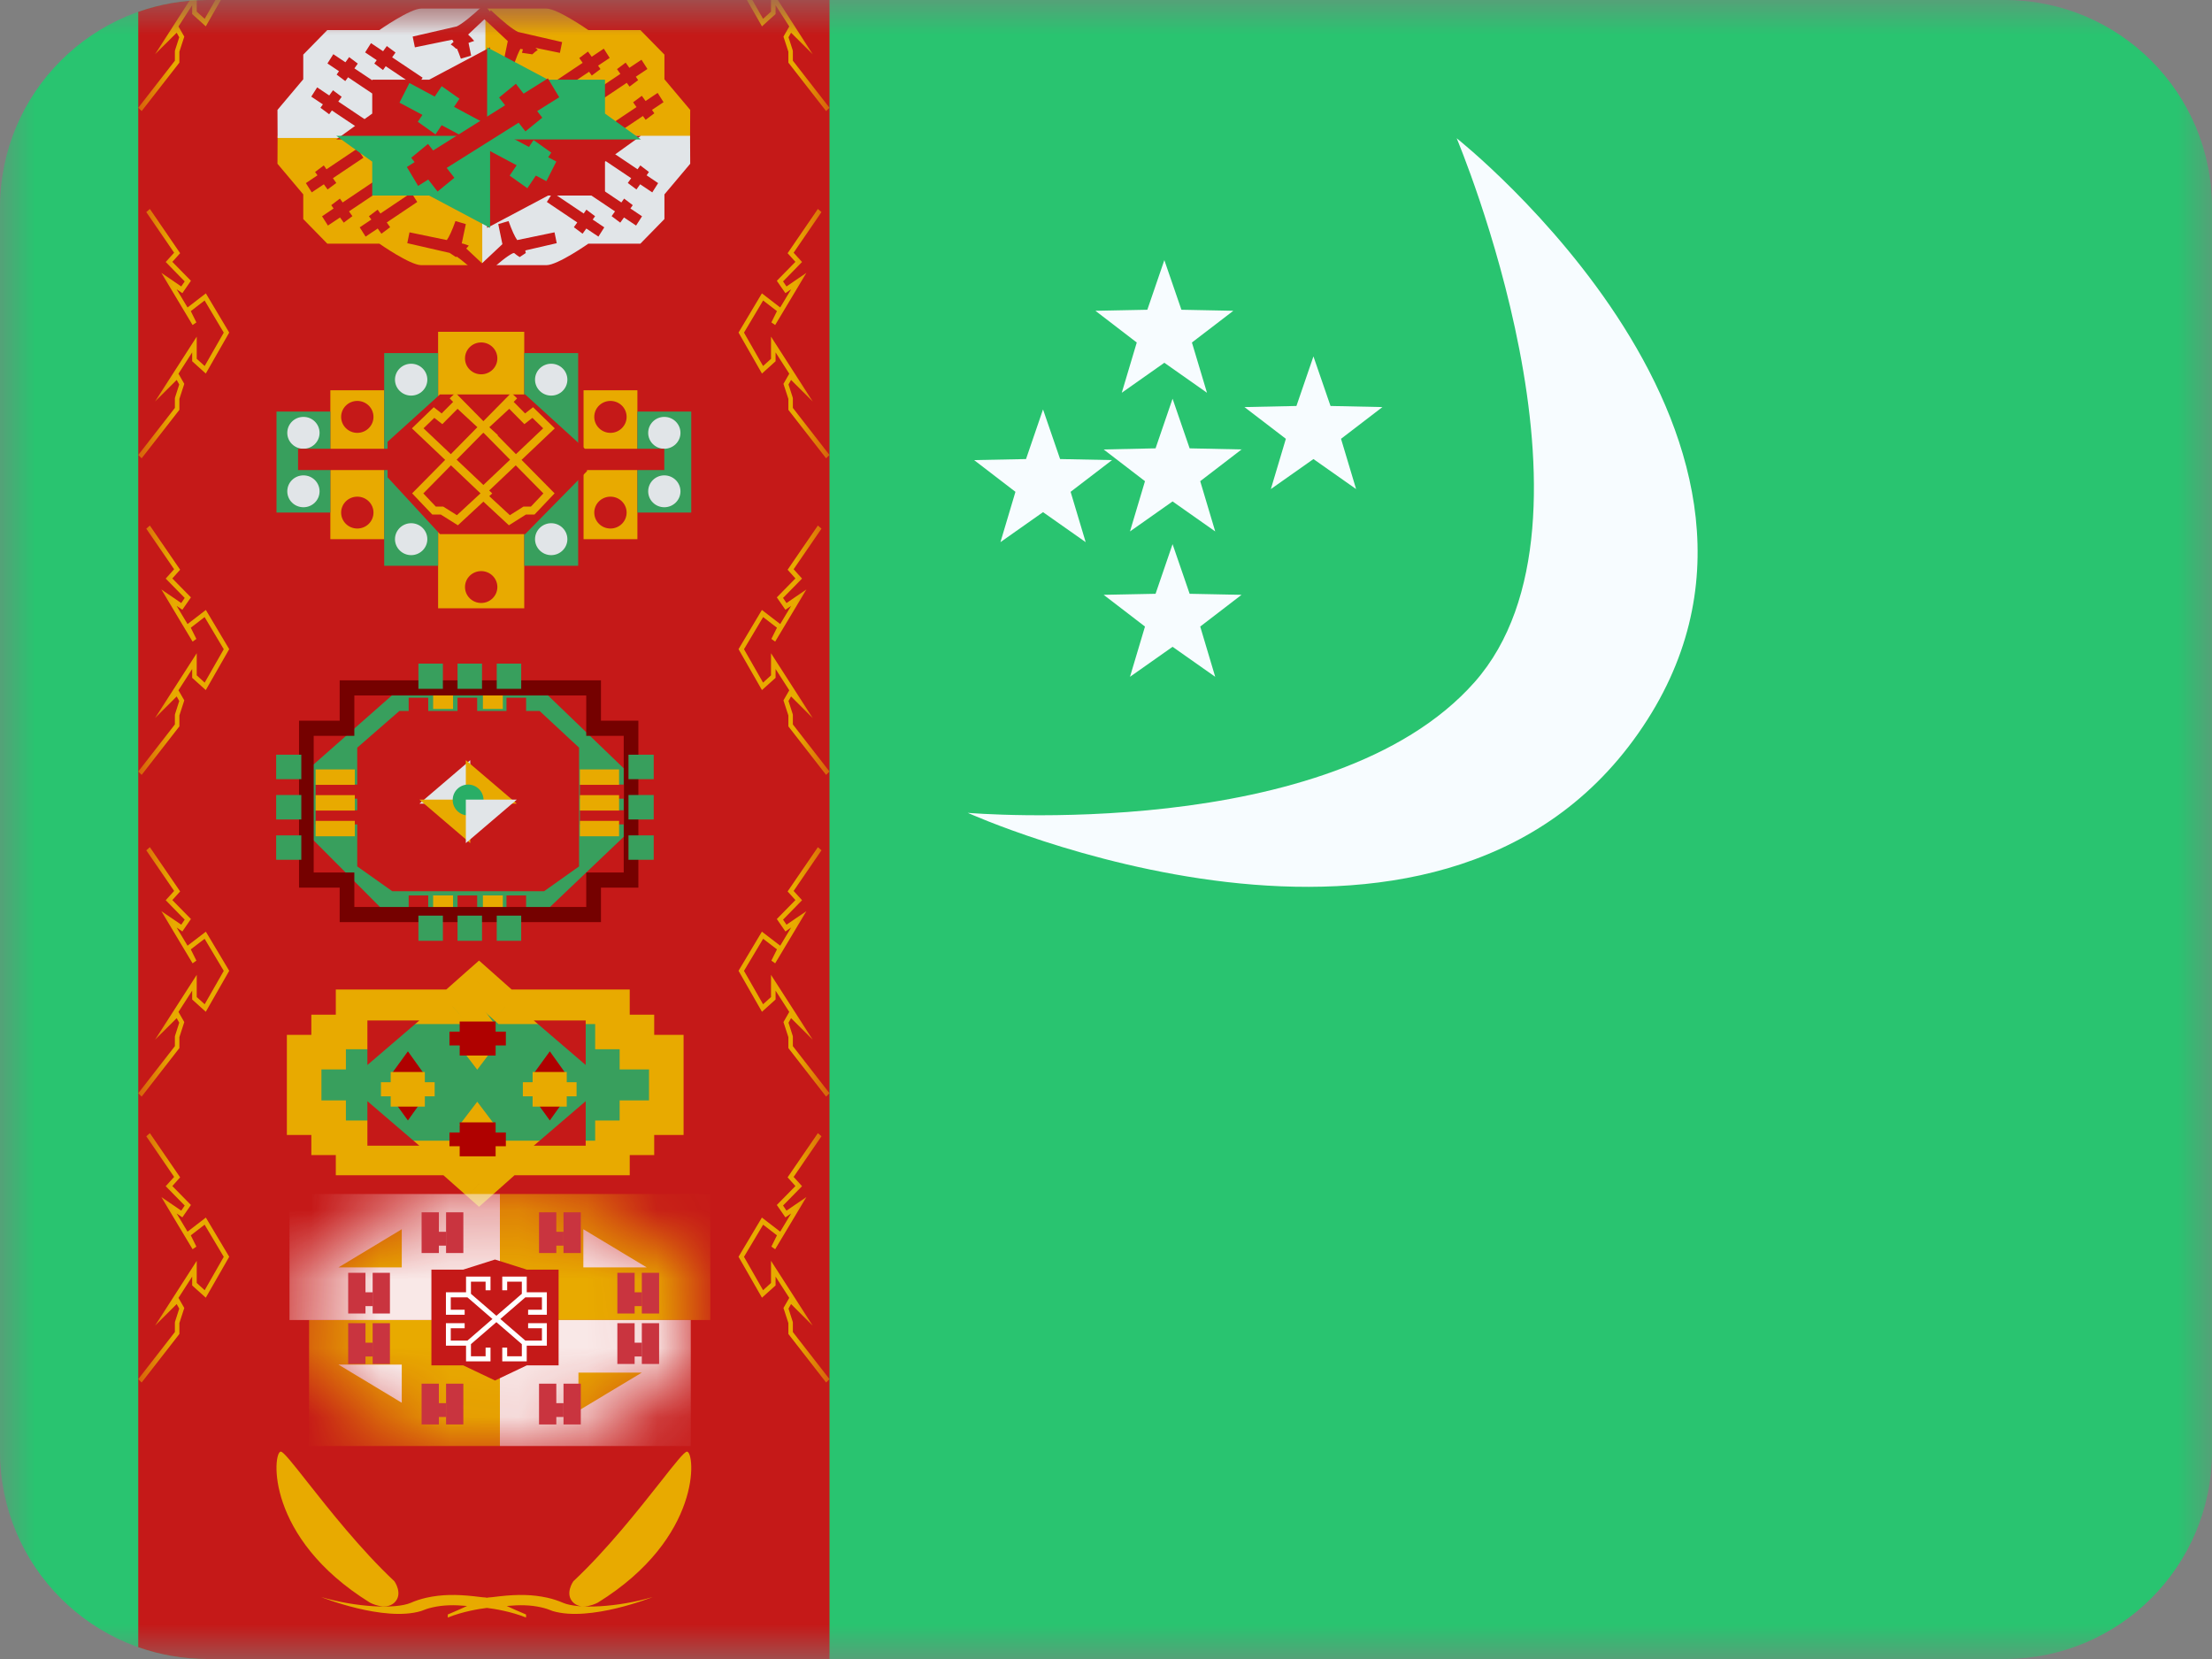 <?xml version="1.0" encoding="UTF-8"?>
<svg xmlns="http://www.w3.org/2000/svg" width="32" height="24" viewBox="0 0 32 24" fill="none">
  <rect x="0" y="0" width="32" height="24" fill="#808080" stroke="none"/>
  <mask id="mask0_3093_1084" style="mask-type:alpha" maskUnits="userSpaceOnUse" x="0" y="0" width="32" height="24">
    <rect width="32" height="24" fill="white"></rect>
  </mask>
  <g mask="url(#mask0_3093_1084)">
    <path fill-rule="evenodd" clip-rule="evenodd" d="M3 24C1.343 24 0 22.657 0 21V3C0 1.343 1.343 0 3 0H29C30.657 0 32 1.343 32 3V21C32 22.657 30.657 24 29 24H3Z" fill="#29C470"></path>
    <path fill-rule="evenodd" clip-rule="evenodd" d="M2 0.171V23.829C2.313 23.94 2.649 24 3 24H12V0H3C2.649 0 2.313 0.06 2 0.171Z" fill="#C51918"></path>
    <mask id="mask1_3093_1084" style="mask-type:alpha" maskUnits="userSpaceOnUse" x="2" y="0" width="10" height="24">
      <rect x="2" width="10" height="24" fill="white"></rect>
    </mask>
    <g mask="url(#mask1_3093_1084)">
      <path fill-rule="evenodd" clip-rule="evenodd" d="M2.595 0.906L2.049 1.607L2 1.559L2.53 0.878V0.741L2.532 0.728L2.593 0.539L2.556 0.473L2.243 0.785L2.846 -0.153V0.168L2.961 0.272L3.237 -0.211L2.96 -0.676L2.76 -0.522L2.841 -0.359L2.786 -0.32L2.334 -1.075L2.622 -0.879L2.672 -0.952L2.397 -1.233L2.519 -1.367L2.116 -1.955L2.168 -2L2.606 -1.36L2.493 -1.235L2.762 -0.961L2.638 -0.782L2.555 -0.838L2.713 -0.575L2.978 -0.779L3.316 -0.212L2.977 0.381L2.78 0.203V0.075L2.582 0.383L2.666 0.53L2.595 0.748V0.906ZM2.049 6.63L2.595 5.929V5.771L2.666 5.553L2.582 5.406L2.78 5.098V5.226L2.977 5.404L3.316 4.811L2.978 4.244L2.713 4.448L2.555 4.185L2.638 4.241L2.762 4.062L2.493 3.788L2.606 3.663L2.168 3.023L2.116 3.068L2.519 3.656L2.397 3.79L2.672 4.071L2.622 4.144L2.334 3.947L2.786 4.702L2.841 4.664L2.76 4.501L2.96 4.347L3.237 4.812L2.961 5.295L2.846 5.191V4.87L2.243 5.808L2.556 5.496L2.593 5.562L2.532 5.751L2.53 5.764V5.901L2 6.582L2.049 6.63ZM2.595 10.508L2.049 11.21L2 11.161L2.53 10.48V10.344L2.532 10.331L2.593 10.141L2.556 10.075L2.243 10.388L2.846 9.45V9.77L2.961 9.875L3.237 9.392L2.96 8.927L2.76 9.081L2.841 9.243L2.786 9.282L2.334 8.527L2.622 8.724L2.672 8.65L2.397 8.37L2.519 8.235L2.116 7.648L2.168 7.603L2.606 8.242L2.493 8.368L2.762 8.642L2.638 8.821L2.555 8.765L2.713 9.028L2.978 8.824L3.316 9.391L2.977 9.983L2.78 9.806V9.678L2.582 9.986L2.666 10.132L2.595 10.35V10.508ZM2.049 15.864L2.595 15.162V15.004L2.666 14.786L2.582 14.639L2.78 14.331V14.459L2.977 14.637L3.316 14.044L2.978 13.478L2.713 13.681L2.555 13.418L2.638 13.475L2.762 13.295L2.493 13.021L2.606 12.896L2.168 12.256L2.116 12.301L2.519 12.889L2.397 13.023L2.672 13.304L2.622 13.377L2.334 13.181L2.786 13.936L2.841 13.897L2.76 13.734L2.96 13.581L3.237 14.045L2.961 14.528L2.846 14.424V14.103L2.243 15.041L2.556 14.729L2.593 14.795L2.532 14.985L2.53 14.997V15.134L2 15.815L2.049 15.864ZM2.049 20L2.595 19.298V19.14L2.666 18.922L2.582 18.776L2.78 18.468V18.596L2.977 18.773L3.316 18.181L2.978 17.614L2.713 17.818L2.555 17.555L2.638 17.611L2.762 17.432L2.493 17.158L2.606 17.032L2.168 16.393L2.116 16.438L2.519 17.026L2.397 17.16L2.672 17.44L2.622 17.514L2.334 17.317L2.786 18.072L2.841 18.034L2.76 17.871L2.96 17.717L3.237 18.182L2.961 18.665L2.846 18.56V18.24L2.243 19.178L2.556 18.865L2.593 18.931L2.532 19.121L2.53 19.134V19.27L2 19.951L2.049 20ZM11.951 20L11.405 19.298V19.14L11.334 18.922L11.418 18.776L11.22 18.468V18.596L11.023 18.773L10.684 18.181L11.022 17.614L11.287 17.818L11.445 17.555L11.362 17.611L11.238 17.432L11.507 17.158L11.394 17.032L11.832 16.393L11.884 16.438L11.481 17.026L11.603 17.16L11.328 17.44L11.378 17.514L11.666 17.317L11.214 18.072L11.159 18.034L11.24 17.871L11.04 17.717L10.763 18.182L11.039 18.665L11.154 18.56V18.24L11.757 19.178L11.444 18.865L11.407 18.931L11.468 19.121L11.47 19.134V19.27L12 19.951L11.951 20ZM11.405 15.162L11.951 15.864L12 15.815L11.47 15.134V14.997L11.468 14.985L11.407 14.795L11.444 14.729L11.757 15.041L11.154 14.103V14.424L11.039 14.528L10.763 14.045L11.04 13.581L11.24 13.734L11.159 13.897L11.214 13.936L11.666 13.181L11.378 13.377L11.328 13.304L11.603 13.023L11.481 12.889L11.884 12.301L11.832 12.256L11.394 12.896L11.507 13.021L11.238 13.295L11.362 13.475L11.445 13.418L11.287 13.681L11.022 13.478L10.684 14.044L11.023 14.637L11.22 14.459V14.331L11.418 14.639L11.334 14.786L11.405 15.004V15.162ZM11.951 11.21L11.405 10.508V10.35L11.334 10.132L11.418 9.986L11.22 9.678V9.806L11.023 9.983L10.684 9.391L11.022 8.824L11.287 9.028L11.445 8.765L11.362 8.821L11.238 8.642L11.507 8.368L11.394 8.242L11.832 7.603L11.884 7.648L11.481 8.235L11.603 8.37L11.328 8.65L11.378 8.724L11.666 8.527L11.214 9.282L11.159 9.243L11.24 9.081L11.04 8.927L10.763 9.392L11.039 9.875L11.154 9.77V9.45L11.757 10.388L11.444 10.075L11.407 10.141L11.468 10.331L11.47 10.344V10.48L12 11.161L11.951 11.21ZM11.405 5.929L11.951 6.63L12 6.582L11.47 5.901V5.764L11.468 5.751L11.407 5.562L11.444 5.496L11.757 5.808L11.154 4.87V5.191L11.039 5.295L10.763 4.812L11.04 4.347L11.24 4.501L11.159 4.664L11.214 4.702L11.666 3.947L11.378 4.144L11.328 4.071L11.603 3.79L11.481 3.656L11.884 3.068L11.832 3.023L11.394 3.663L11.507 3.788L11.238 4.062L11.362 4.241L11.445 4.185L11.287 4.448L11.022 4.244L10.684 4.811L11.023 5.404L11.22 5.226V5.098L11.418 5.406L11.334 5.553L11.405 5.771V5.929ZM11.951 1.607L11.405 0.906V0.748L11.334 0.53L11.418 0.383L11.22 0.075V0.203L11.023 0.381L10.684 -0.212L11.022 -0.779L11.287 -0.575L11.445 -0.838L11.362 -0.782L11.238 -0.961L11.507 -1.235L11.394 -1.36L11.832 -2L11.884 -1.955L11.481 -1.367L11.603 -1.233L11.328 -0.952L11.378 -0.879L11.666 -1.075L11.214 -0.32L11.159 -0.359L11.24 -0.522L11.04 -0.676L10.763 -0.211L11.039 0.272L11.154 0.168V-0.153L11.757 0.785L11.444 0.473L11.407 0.539L11.468 0.728L11.47 0.741V0.878L12 1.559L11.951 1.607Z" fill="#E8AA00"></path>
      <path fill-rule="evenodd" clip-rule="evenodd" d="M7.307 14.565H8.86V14.929H9.214V15.221H9.639V16.169H9.214V16.46H8.86V16.752H7.348L6.93 17.124L6.51 16.752H5.108V16.46H4.754V16.169H4.4V15.221H4.754V14.929H5.108V14.565H6.551L6.93 14.23L7.307 14.565Z" fill="#389F5D"></path>
      <path d="M8.86 14.565H9.11V14.315H8.86V14.565ZM7.307 14.565L7.141 14.751L7.212 14.815H7.307V14.565ZM8.86 14.929H8.61V15.179H8.86V14.929ZM9.214 14.929H9.464V14.679H9.214V14.929ZM9.214 15.221H8.964V15.471H9.214V15.221ZM9.639 15.221H9.889V14.971H9.639V15.221ZM9.639 16.169V16.419H9.889V16.169H9.639ZM9.214 16.169V15.919H8.964V16.169H9.214ZM9.214 16.46V16.71H9.464V16.46H9.214ZM8.86 16.46V16.21H8.61V16.46H8.86ZM8.86 16.752V17.002H9.11V16.752H8.86ZM7.348 16.752V16.502H7.253L7.182 16.565L7.348 16.752ZM6.93 17.124L6.764 17.311L6.93 17.458L7.096 17.311L6.93 17.124ZM6.51 16.752L6.675 16.565L6.604 16.502H6.51V16.752ZM5.108 16.752H4.858V17.002H5.108V16.752ZM5.108 16.46H5.358V16.21H5.108V16.46ZM4.754 16.46H4.504V16.71H4.754V16.46ZM4.754 16.169H5.004V15.919H4.754V16.169ZM4.4 16.169H4.15V16.419H4.4V16.169ZM4.4 15.221V14.971H4.15V15.221H4.4ZM4.754 15.221V15.471H5.004V15.221H4.754ZM4.754 14.929V14.679H4.504V14.929H4.754ZM5.108 14.929V15.179H5.358V14.929H5.108ZM5.108 14.565V14.315H4.858V14.565H5.108ZM6.551 14.565V14.815H6.646L6.717 14.752L6.551 14.565ZM6.93 14.23L7.096 14.043L6.93 13.896L6.764 14.042L6.93 14.23ZM8.86 14.315H7.307V14.815H8.86V14.315ZM9.11 14.929V14.565H8.61V14.929H9.11ZM9.214 14.679H8.86V15.179H9.214V14.679ZM9.464 15.221V14.929H8.964V15.221H9.464ZM9.639 14.971H9.214V15.471H9.639V14.971ZM9.889 16.169V15.221H9.389V16.169H9.889ZM9.214 16.419H9.639V15.919H9.214V16.419ZM9.464 16.46V16.169H8.964V16.46H9.464ZM8.86 16.71H9.214V16.21H8.86V16.71ZM9.11 16.752V16.46H8.61V16.752H9.11ZM7.348 17.002H8.86V16.502H7.348V17.002ZM7.096 17.311L7.514 16.939L7.182 16.565L6.764 16.937L7.096 17.311ZM6.344 16.939L6.764 17.311L7.095 16.937L6.675 16.565L6.344 16.939ZM5.108 17.002H6.51V16.502H5.108V17.002ZM4.858 16.46V16.752H5.358V16.46H4.858ZM4.754 16.71H5.108V16.21H4.754V16.71ZM4.504 16.169V16.46H5.004V16.169H4.504ZM4.4 16.419H4.754V15.919H4.4V16.419ZM4.15 15.221V16.169H4.65V15.221H4.15ZM4.754 14.971H4.4V15.471H4.754V14.971ZM4.504 14.929V15.221H5.004V14.929H4.504ZM5.108 14.679H4.754V15.179H5.108V14.679ZM4.858 14.565V14.929H5.358V14.565H4.858ZM6.551 14.315H5.108V14.815H6.551V14.315ZM6.717 14.752L7.095 14.417L6.764 14.042L6.386 14.377L6.717 14.752ZM6.764 14.416L7.141 14.751L7.473 14.378L7.096 14.043L6.764 14.416Z" fill="#E8AA00"></path>
      <path fill-rule="evenodd" clip-rule="evenodd" d="M5.315 15.407V14.763H6.066L5.315 15.407ZM8.473 15.407V14.763H7.722L8.473 15.407ZM5.315 16.574V15.93L6.066 16.574H5.315ZM8.473 15.93V16.574H7.722L8.473 15.93Z" fill="#C51918"></path>
      <path fill-rule="evenodd" clip-rule="evenodd" d="M6.645 14.819L6.904 14.479L7.16 14.819H6.645ZM6.645 15.136L6.904 15.475L7.16 15.136H6.645ZM6.904 15.938L6.645 16.277H7.16L6.904 15.938ZM6.645 16.594L6.904 16.933L7.16 16.594H6.645Z" fill="#E8AA00"></path>
      <path fill-rule="evenodd" clip-rule="evenodd" d="M6.65 14.778V14.924H6.502V15.124H6.65V15.27H7.17V15.124H7.318V14.924H7.17V14.778H6.65ZM7.17 16.383V16.237H6.65V16.383H6.502V16.582H6.65V16.728H7.17V16.582H7.318V16.383H7.17Z" fill="#AF0100"></path>
      <path fill-rule="evenodd" clip-rule="evenodd" d="M5.654 15.549L5.901 15.209L6.144 15.549H5.654ZM5.654 15.868L5.901 16.209L6.144 15.868H5.654ZM7.954 15.209L7.707 15.549H8.197L7.954 15.209ZM7.707 15.868L7.954 16.209L8.197 15.868H7.707Z" fill="#AF0100"></path>
      <path fill-rule="evenodd" clip-rule="evenodd" d="M5.652 15.508V15.656H5.511V15.86H5.652V16.009H6.146V15.86H6.288V15.656H6.146V15.508H5.652ZM8.199 15.656V15.508H7.705V15.656H7.564V15.86H7.705V16.009H8.199V15.86H8.341V15.656H8.199Z" fill="#E8AA00"></path>
      <mask id="mask2_3093_1084" style="mask-type:alpha" maskUnits="userSpaceOnUse" x="4" y="17" width="6" height="4">
        <path fill-rule="evenodd" clip-rule="evenodd" d="M6.217 17.251L4.445 18.25V19.905L6.217 20.945H8.136L9.949 19.905V18.25L8.136 17.251H6.217Z" fill="white"></path>
      </mask>
      <g mask="url(#mask2_3093_1084)">
        <path d="M4.471 19.096H7.232V20.919H4.471V19.096Z" fill="#E8AA00"></path>
        <rect x="4.188" y="17.273" width="3.044" height="1.823" fill="#F9E8E7"></rect>
        <path d="M4.896 18.335L5.812 17.783V18.335H4.896Z" fill="#E8AA00"></path>
        <rect width="3.044" height="1.823" transform="matrix(-1 0 0 1 10.276 17.273)" fill="#E8AA00"></rect>
        <path d="M9.356 18.335L8.439 17.783V18.335H9.356Z" fill="#F9E8E7"></path>
        <rect x="9.993" y="20.919" width="2.761" height="1.823" transform="rotate(-180 9.993 20.919)" fill="#F9E8E7"></rect>
        <path d="M9.285 19.857L8.368 20.408V19.857H9.285Z" fill="#E8AA00"></path>
        <path d="M4.896 19.741L5.812 20.293V19.741H4.896Z" fill="#FCFCFC"></path>
      </g>
      <path fill-rule="evenodd" clip-rule="evenodd" d="M6.241 18.367H6.701L7.161 18.221L7.621 18.367H8.081V19.752H7.621L7.161 19.971L6.701 19.752H6.241V18.367Z" fill="#C51918"></path>
      <path fill-rule="evenodd" clip-rule="evenodd" d="M7.798 17.538H8.048V17.82H8.151V18.02H8.048V18.127H7.798V17.538ZM5.287 18.413H5.037V19.002H5.287V18.895H5.39V18.695H5.287V18.413ZM5.641 18.413H5.391V19.002H5.641V18.413ZM5.287 19.142H5.037V19.732H5.287V19.624H5.39V19.424H5.287V19.142ZM5.391 19.142H5.641V19.732H5.391V19.142ZM8.931 18.413H9.181V18.695H9.283V18.895H9.181V19.002H8.931V18.413ZM9.535 18.413H9.285V19.002H9.535V18.413ZM9.181 19.142H8.931V19.732H9.181V19.624H9.283V19.424H9.181V19.142ZM9.285 19.142H9.535V19.732H9.285V19.142ZM8.402 17.538H8.152V18.127H8.402V17.538ZM6.349 17.538H6.099V18.127H6.349V18.02H6.452V17.82H6.349V17.538ZM6.453 17.538H6.703V18.127H6.453V17.538ZM7.798 20.017H8.048V20.299H8.151V20.499H8.048V20.607H7.798V20.017ZM8.402 20.017H8.152V20.607H8.402V20.017ZM6.349 20.017H6.099V20.607H6.349V20.499H6.452V20.299H6.349V20.017ZM6.453 20.017H6.703V20.607H6.453V20.017Z" fill="#C9343F"></path>
      <path fill-rule="evenodd" clip-rule="evenodd" d="M7.025 18.666H7.096V18.468H6.742V18.695H6.451V19.02H6.722V18.947H6.521V18.768H6.762L7.124 19.081L6.762 19.394H6.521V19.215H6.722V19.142H6.451V19.467H6.742V19.694H7.096V19.495H7.025V19.621H6.813V19.445L7.181 19.127L7.549 19.445V19.621H7.337V19.495H7.266V19.694H7.62V19.467H7.911V19.142H7.64V19.215H7.84V19.394H7.6L7.238 19.081L7.6 18.768H7.84V18.947H7.64V19.02H7.911V18.695H7.62V18.468H7.266V18.666H7.337V18.541H7.549V18.717L7.181 19.035L6.813 18.717V18.541H7.025V18.666Z" fill="white"></path>
      <path fill-rule="evenodd" clip-rule="evenodd" d="M7.584 4.8H6.338V8.8H7.584V4.8ZM4.779 5.646H5.558V7.8H4.779V5.646ZM8.442 5.646H9.221V7.8H8.442V5.646Z" fill="#E8AA00"></path>
      <path fill-rule="evenodd" clip-rule="evenodd" d="M6.338 5.108H5.558V8.185H6.338V5.108ZM4.779 5.954H4V7.415H4.779V5.954ZM9.221 5.954H10V7.415H9.221V5.954ZM8.364 5.108H7.584V8.185H8.364V5.108Z" fill="#389F5D"></path>
      <path fill-rule="evenodd" clip-rule="evenodd" d="M6.182 5.492C6.182 5.62 6.077 5.723 5.948 5.723C5.819 5.723 5.714 5.62 5.714 5.492C5.714 5.365 5.819 5.262 5.948 5.262C6.077 5.262 6.182 5.365 6.182 5.492ZM4.623 6.262C4.623 6.389 4.519 6.492 4.39 6.492C4.26 6.492 4.156 6.389 4.156 6.262C4.156 6.134 4.26 6.031 4.39 6.031C4.519 6.031 4.623 6.134 4.623 6.262ZM4.623 7.108C4.623 7.235 4.519 7.338 4.39 7.338C4.26 7.338 4.156 7.235 4.156 7.108C4.156 6.98 4.26 6.877 4.39 6.877C4.519 6.877 4.623 6.98 4.623 7.108ZM5.948 8.031C6.077 8.031 6.182 7.927 6.182 7.8C6.182 7.673 6.077 7.569 5.948 7.569C5.819 7.569 5.714 7.673 5.714 7.8C5.714 7.927 5.819 8.031 5.948 8.031ZM9.61 6.492C9.739 6.492 9.844 6.389 9.844 6.262C9.844 6.134 9.739 6.031 9.61 6.031C9.481 6.031 9.377 6.134 9.377 6.262C9.377 6.389 9.481 6.492 9.61 6.492ZM9.844 7.108C9.844 7.235 9.739 7.338 9.61 7.338C9.481 7.338 9.377 7.235 9.377 7.108C9.377 6.98 9.481 6.877 9.61 6.877C9.739 6.877 9.844 6.98 9.844 7.108ZM7.974 8.031C8.103 8.031 8.208 7.927 8.208 7.8C8.208 7.673 8.103 7.569 7.974 7.569C7.845 7.569 7.74 7.673 7.74 7.8C7.74 7.927 7.845 8.031 7.974 8.031ZM8.208 5.492C8.208 5.62 8.103 5.723 7.974 5.723C7.845 5.723 7.74 5.62 7.74 5.492C7.74 5.365 7.845 5.262 7.974 5.262C8.103 5.262 8.208 5.365 8.208 5.492Z" fill="#E1E5E8"></path>
      <path fill-rule="evenodd" clip-rule="evenodd" d="M7.195 5.185C7.195 5.312 7.09 5.415 6.961 5.415C6.832 5.415 6.727 5.312 6.727 5.185C6.727 5.057 6.832 4.954 6.961 4.954C7.09 4.954 7.195 5.057 7.195 5.185ZM5.403 6.031C5.403 6.158 5.298 6.262 5.169 6.262C5.04 6.262 4.935 6.158 4.935 6.031C4.935 5.903 5.04 5.8 5.169 5.8C5.298 5.8 5.403 5.903 5.403 6.031ZM6.961 8.723C7.09 8.723 7.195 8.62 7.195 8.492C7.195 8.365 7.09 8.262 6.961 8.262C6.832 8.262 6.727 8.365 6.727 8.492C6.727 8.62 6.832 8.723 6.961 8.723ZM9.065 6.031C9.065 6.158 8.96 6.262 8.831 6.262C8.702 6.262 8.597 6.158 8.597 6.031C8.597 5.903 8.702 5.8 8.831 5.8C8.96 5.8 9.065 5.903 9.065 6.031ZM5.169 7.646C5.298 7.646 5.403 7.543 5.403 7.415C5.403 7.288 5.298 7.185 5.169 7.185C5.04 7.185 4.935 7.288 4.935 7.415C4.935 7.543 5.04 7.646 5.169 7.646ZM9.065 7.415C9.065 7.543 8.96 7.646 8.831 7.646C8.702 7.646 8.597 7.543 8.597 7.415C8.597 7.288 8.702 7.185 8.831 7.185C8.96 7.185 9.065 7.288 9.065 7.415Z" fill="#C51918"></path>
      <path fill-rule="evenodd" clip-rule="evenodd" d="M5.607 6.391L6.365 5.706H7.597L8.461 6.492H9.61V6.8H8.492V6.816L7.597 7.727H6.365L5.607 6.905V6.8H4.312V6.492H5.607V6.391Z" fill="#C51918"></path>
      <path fill-rule="evenodd" clip-rule="evenodd" d="M7.011 6.277L7.379 6.65L6.993 7.016L6.606 6.65L6.974 6.277L6.993 6.26L7.011 6.277ZM7.078 7.178L7.121 7.138L7.077 7.096L7.461 6.732L7.861 7.138L7.681 7.328H7.574L7.376 7.453L7.078 7.178ZM6.993 7.257L6.624 7.599L6.377 7.444H6.254L5.962 7.137L6.44 6.653L5.959 6.197L6.275 5.891L6.389 5.981L6.555 5.814L6.505 5.763L6.589 5.683L6.993 6.093L7.397 5.683L7.481 5.763L7.431 5.814L7.596 5.981L7.711 5.891L8.026 6.197L7.545 6.653L8.023 7.137L7.732 7.444H7.608L7.362 7.599L6.993 7.257ZM7.199 6.301L7.204 6.296L7.093 6.194L7.079 6.18L7.367 5.914L7.586 6.136L7.702 6.045L7.858 6.196L7.464 6.57L7.199 6.301ZM6.951 7.137L6.61 7.453L6.411 7.328H6.304L6.124 7.138L6.524 6.732L6.951 7.137ZM6.127 6.196L6.522 6.57L6.906 6.18L6.619 5.914L6.399 6.136L6.283 6.045L6.127 6.196Z" fill="#E8AA00"></path>
      <path fill-rule="evenodd" clip-rule="evenodd" d="M4.448 21.442C4.239 21.176 4.098 20.997 4.061 21C3.944 21.009 3.835 22.244 5.351 23.184C5.351 23.184 5.575 23.308 5.706 23.184C5.836 23.059 5.706 22.876 5.706 22.876C5.215 22.415 4.758 21.834 4.448 21.442L4.448 21.442L4.448 21.442ZM9.552 21.442L9.552 21.442L9.552 21.442C9.761 21.176 9.902 20.997 9.939 21C10.056 21.009 10.165 22.244 8.649 23.184C8.649 23.184 8.425 23.308 8.294 23.184C8.164 23.059 8.294 22.876 8.294 22.876C8.785 22.415 9.242 21.834 9.552 21.442ZM9.441 23.104C8.942 23.251 8.365 23.282 8.145 23.187C8.074 23.156 7.999 23.132 7.921 23.114C7.701 23.065 7.487 23.064 7.234 23.092C7.212 23.094 7.159 23.101 7.14 23.103L7.14 23.103L7.133 23.104C7.109 23.106 7.096 23.108 7.093 23.108C7.078 23.108 7.062 23.11 7.044 23.114C7.026 23.11 7.01 23.108 6.995 23.108C6.992 23.108 6.978 23.106 6.954 23.104C6.954 23.104 6.952 23.103 6.948 23.103C6.929 23.101 6.876 23.095 6.854 23.092C6.6 23.064 6.386 23.065 6.167 23.114C6.088 23.132 6.013 23.156 5.943 23.187C5.722 23.282 5.145 23.251 4.647 23.104C4.647 23.104 5.554 23.468 6.092 23.306C6.145 23.284 6.2 23.266 6.258 23.253C6.411 23.218 6.568 23.215 6.757 23.233C6.677 23.27 6.585 23.312 6.478 23.356V23.4C6.69 23.314 6.938 23.273 7.044 23.261C7.15 23.273 7.398 23.314 7.61 23.4V23.356C7.503 23.312 7.41 23.27 7.331 23.233C7.52 23.215 7.677 23.218 7.83 23.253C7.888 23.266 7.943 23.284 7.995 23.306C8.534 23.468 9.441 23.104 9.441 23.104Z" fill="#E8AA00"></path>
      <path fill-rule="evenodd" clip-rule="evenodd" d="M5.764 9.977L4.512 11.081V12.132L5.606 13.231H7.841L9.073 12.058V11.163L7.841 9.977H5.764Z" fill="#389F5D"></path>
      <path fill-rule="evenodd" clip-rule="evenodd" d="M6.195 10.094H5.912V10.313H6.195V10.094ZM6.195 12.954H5.912V13.173H6.195V12.954ZM6.619 12.954H6.903V13.173H6.619V12.954ZM6.903 10.094H6.619V10.313H6.903V10.094ZM7.327 12.954H7.611V13.173H7.327V12.954ZM7.611 10.094H7.327V10.313H7.611V10.094Z" fill="#C51918"></path>
      <path fill-rule="evenodd" clip-rule="evenodd" d="M6.554 10.037H6.266V10.256H6.554V10.037ZM6.554 12.954H6.266V13.173H6.554V12.954ZM6.986 10.037H7.274V10.256H6.986V10.037ZM7.274 12.954H6.986V13.173H7.274V12.954Z" fill="#E8AA00"></path>
      <path fill-rule="evenodd" clip-rule="evenodd" d="M4.914 9.842H8.694V10.426H9.235V12.841H8.694V13.34H4.914V12.841H4.326V10.426H4.914V9.842ZM5.126 10.645H4.538V12.622H5.126V13.121H8.481V12.622H9.023V10.645H8.481V10.061H5.126V10.645Z" fill="#750100"></path>
      <path fill-rule="evenodd" clip-rule="evenodd" d="M6.407 9.6H6.053V9.965H6.407V9.6ZM6.973 9.6H6.619V9.965H6.973V9.6ZM7.186 9.6H7.54V9.965H7.186V9.6ZM6.407 13.246H6.053V13.61H6.407V13.246ZM6.619 13.246H6.973V13.61H6.619V13.246ZM7.54 13.246H7.186V13.61H7.54V13.246ZM3.995 12.438V12.085H4.359V12.438H3.995ZM3.995 11.501V11.855H4.359V11.501H3.995ZM3.995 11.272V10.918H4.359V11.272H3.995ZM9.092 12.085V12.438H9.457V12.085H9.092ZM9.092 11.855V11.501H9.457V11.855H9.092ZM9.092 10.918V11.272H9.457V10.918H9.092Z" fill="#389F5D"></path>
      <path fill-rule="evenodd" clip-rule="evenodd" d="M5.778 10.285L5.168 10.816V12.534L5.675 12.893H7.871L8.377 12.534V10.816L7.806 10.285H5.778Z" fill="#C51918"></path>
      <path fill-rule="evenodd" clip-rule="evenodd" d="M6.803 10.997L6.067 11.626H6.803V10.997Z" fill="#E1E5E8"></path>
      <path d="M6.803 12.197L6.067 11.568H6.803V12.197Z" fill="#E8AA00"></path>
      <path fill-rule="evenodd" clip-rule="evenodd" d="M6.739 10.997L7.476 11.626H6.739V10.997Z" fill="#E8AA00"></path>
      <path fill-rule="evenodd" clip-rule="evenodd" d="M6.772 11.796C6.895 11.796 6.995 11.696 6.995 11.573C6.995 11.45 6.895 11.35 6.772 11.35C6.649 11.35 6.549 11.45 6.549 11.573C6.549 11.696 6.649 11.796 6.772 11.796Z" fill="#29AE66"></path>
      <path d="M6.739 12.197L7.476 11.568H6.739V12.197Z" fill="#E1E5E8"></path>
      <path fill-rule="evenodd" clip-rule="evenodd" d="M5.204 11.35H4.566V11.554H5.204V11.35ZM5.204 11.722H4.566V11.926H5.204V11.722ZM8.389 11.35H9.027V11.554H8.389V11.35ZM9.027 11.722H8.389V11.926H9.027V11.722Z" fill="#C51918"></path>
      <path fill-rule="evenodd" clip-rule="evenodd" d="M5.133 11.131H4.566V11.354H5.133V11.131ZM5.133 11.503H4.566V11.726H5.133V11.503ZM4.566 11.875H5.133V12.098H4.566V11.875ZM8.956 11.131H8.389V11.354H8.956V11.131ZM8.389 11.503H8.956V11.726H8.389V11.503ZM8.956 11.875H8.389V12.098H8.956V11.875Z" fill="#E8AA00"></path>
      <path fill-rule="evenodd" clip-rule="evenodd" d="M9.985 1.59L9.983 1.996H7.024L7.022 3.836H6.094C5.932 3.836 5.488 3.525 5.488 3.525H4.735L4.387 3.169V2.812L4.014 2.369L4.016 1.964H6.975L6.977 0.124H7.905C8.066 0.124 8.511 0.435 8.511 0.435H9.264L9.612 0.79V1.147L9.985 1.59Z" fill="#E8AA00"></path>
      <path fill-rule="evenodd" clip-rule="evenodd" d="M4.014 1.59L4.016 1.996H6.975L6.977 3.836H7.905C8.067 3.836 8.511 3.525 8.511 3.525H9.264L9.612 3.169V2.812L9.985 2.369L9.983 1.964H7.024L7.022 0.124H6.094C5.932 0.124 5.488 0.435 5.488 0.435H4.735L4.387 0.79V1.147L4.014 1.59Z" fill="#E1E5E8"></path>
      <path fill-rule="evenodd" clip-rule="evenodd" d="M6.002 0.685L5.97 0.529L6.608 0.382C6.685 0.345 6.818 0.24 7.001 0.068L7.087 0.165L7.101 0.148C7.284 0.32 7.417 0.425 7.494 0.462L8.132 0.609L8.1 0.765L7.746 0.692L7.78 0.723C7.756 0.737 7.729 0.758 7.701 0.786L7.551 0.764L7.565 0.714L7.528 0.707C7.5 0.759 7.469 0.834 7.435 0.929L7.286 0.885L7.346 0.595L7.008 0.278L6.772 0.5C6.801 0.527 6.831 0.557 6.86 0.592C6.835 0.601 6.811 0.61 6.788 0.617L6.778 0.62L6.816 0.805L6.667 0.849C6.647 0.793 6.629 0.745 6.611 0.704L6.599 0.706C6.57 0.678 6.544 0.657 6.52 0.643L6.562 0.605C6.555 0.593 6.548 0.583 6.542 0.574L6.002 0.685ZM6.028 1.258L6.114 1.124L5.673 0.829L5.722 0.76L5.596 0.666L5.542 0.741L5.367 0.624L5.282 0.758L5.45 0.87L5.415 0.919L5.541 1.013L5.58 0.958L6.028 1.258ZM5.483 1.418L5.568 1.284L5.127 0.989L5.176 0.92L5.051 0.826L4.997 0.901L4.822 0.784L4.737 0.918L4.904 1.03L4.87 1.079L4.995 1.173L5.035 1.118L5.483 1.418ZM5.249 1.898L5.334 1.764L4.894 1.469L4.943 1.4L4.817 1.306L4.763 1.381L4.588 1.264L4.503 1.398L4.671 1.51L4.636 1.559L4.762 1.653L4.801 1.598L5.249 1.898ZM5.257 2.282L5.171 2.148L4.723 2.449L4.684 2.393L4.558 2.488L4.593 2.536L4.425 2.649L4.51 2.783L4.685 2.666L4.739 2.741L4.865 2.647L4.816 2.578L5.257 2.282ZM5.405 2.628L5.49 2.762L5.049 3.058L5.098 3.127L4.973 3.221L4.919 3.146L4.744 3.263L4.659 3.129L4.826 3.016L4.792 2.968L4.917 2.873L4.957 2.929L5.405 2.628ZM5.951 2.788L6.036 2.922L5.595 3.218L5.644 3.287L5.518 3.381L5.464 3.306L5.289 3.423L5.204 3.289L5.372 3.176L5.337 3.128L5.463 3.033L5.503 3.089L5.951 2.788ZM6.782 3.553C6.757 3.544 6.733 3.535 6.71 3.528L6.68 3.521L6.739 3.242L6.589 3.198C6.541 3.333 6.498 3.426 6.464 3.473L5.924 3.361L5.892 3.518L6.507 3.659L6.507 3.66L6.596 3.719L6.608 3.712C6.685 3.766 6.791 3.855 6.923 3.978L6.973 3.922L7.023 3.978C7.207 3.807 7.34 3.702 7.416 3.665L7.437 3.66C7.464 3.683 7.491 3.703 7.518 3.719L7.607 3.66L7.598 3.629L7.608 3.621L8.054 3.518L8.022 3.361L7.482 3.473C7.448 3.426 7.405 3.333 7.357 3.198L7.208 3.242L7.268 3.532L6.973 3.809L6.745 3.595C6.757 3.582 6.77 3.568 6.782 3.553ZM8.69 2.282L8.775 2.148L9.223 2.449L9.263 2.393L9.388 2.488L9.354 2.536L9.521 2.649L9.436 2.783L9.261 2.666L9.207 2.741L9.082 2.647L9.131 2.578L8.69 2.282ZM8.456 2.762L8.541 2.628L8.989 2.929L9.029 2.873L9.154 2.968L9.12 3.016L9.288 3.129L9.202 3.263L9.027 3.146L8.973 3.221L8.848 3.127L8.897 3.058L8.456 2.762ZM7.911 2.922L7.996 2.788L8.444 3.089L8.483 3.033L8.609 3.128L8.574 3.176L8.742 3.289L8.657 3.423L8.482 3.306L8.428 3.381L8.302 3.287L8.351 3.218L7.911 2.922ZM8.768 1.844L8.853 1.978L9.301 1.678L9.34 1.733L9.466 1.639L9.432 1.59L9.599 1.478L9.514 1.344L9.339 1.461L9.285 1.386L9.159 1.48L9.208 1.549L8.768 1.844ZM8.534 1.364L8.619 1.498L9.067 1.198L9.107 1.253L9.232 1.159L9.198 1.11L9.366 0.998L9.28 0.864L9.105 0.981L9.051 0.906L8.926 1L8.975 1.069L8.534 1.364ZM7.988 1.204L8.074 1.338L8.522 1.038L8.561 1.093L8.687 0.999L8.652 0.95L8.82 0.838L8.735 0.704L8.56 0.821L8.506 0.746L8.38 0.84L8.429 0.909L7.988 1.204Z" fill="#C51918"></path>
      <path fill-rule="evenodd" clip-rule="evenodd" d="M6.208 1.153L7.09 0.685V1.965H9.272L8.752 2.339V2.829H7.929L7.047 3.297V2.017H4.865L5.385 1.643V1.153H6.208Z" fill="#C51918"></path>
      <path fill-rule="evenodd" clip-rule="evenodd" d="M7.929 1.153L7.047 0.685V1.965H4.865L5.385 2.339V2.829H6.208L7.09 3.297V2.017H9.272L8.752 1.643V1.153H7.929Z" fill="#29AE66"></path>
      <path fill-rule="evenodd" clip-rule="evenodd" d="M5.779 1.485L5.923 1.201L6.289 1.397L6.39 1.247L6.647 1.428L6.568 1.546L7.652 2.126L7.719 2.026L7.975 2.208L7.931 2.275L8.048 2.337L7.904 2.621L7.752 2.54L7.629 2.723L7.373 2.541L7.474 2.391L6.389 1.811L6.3 1.944L6.044 1.762L6.111 1.662L5.779 1.485Z" fill="#29AE66"></path>
      <path fill-rule="evenodd" clip-rule="evenodd" d="M8.09 1.407L7.926 1.134L7.574 1.355L7.463 1.212L7.22 1.411L7.307 1.523L6.266 2.177L6.192 2.082L5.949 2.282L5.998 2.345L5.886 2.416L6.049 2.689L6.195 2.597L6.33 2.771L6.573 2.572L6.462 2.429L7.503 1.775L7.601 1.901L7.845 1.702L7.771 1.607L8.09 1.407Z" fill="#C51918"></path>
    </g>
    <path fill-rule="evenodd" clip-rule="evenodd" d="M21.073 2C21.073 2 23.404 7.522 21.333 9.867C19.263 12.211 14 11.759 14 11.759C14 11.759 20.756 14.811 23.7 10.609C26.644 6.407 21.073 2 21.073 2Z" fill="#F7FCFF"></path>
    <path fill-rule="evenodd" clip-rule="evenodd" d="M16.844 5.248L16.228 5.682L16.445 4.955L15.847 4.496L16.598 4.481L16.844 3.763L17.091 4.481L17.842 4.496L17.243 4.955L17.461 5.682L16.844 5.248ZM16.963 7.254L16.347 7.688L16.564 6.961L15.966 6.502L16.717 6.486L16.963 5.768L17.21 6.486L17.961 6.502L17.363 6.961L17.58 7.688L16.963 7.254ZM14.473 7.843L15.089 7.409L15.706 7.843L15.488 7.115L16.087 6.656L15.336 6.641L15.089 5.923L14.843 6.641L14.092 6.656L14.69 7.115L14.473 7.843ZM16.963 9.357L16.347 9.791L16.564 9.064L15.966 8.605L16.717 8.59L16.963 7.872L17.21 8.59L17.961 8.605L17.363 9.064L17.58 9.791L16.963 9.357ZM18.385 7.075L19.001 6.641L19.618 7.075L19.4 6.348L19.999 5.889L19.248 5.873L19.001 5.156L18.755 5.873L18.003 5.889L18.602 6.348L18.385 7.075Z" fill="#F7FCFF"></path>
  </g>
</svg>
